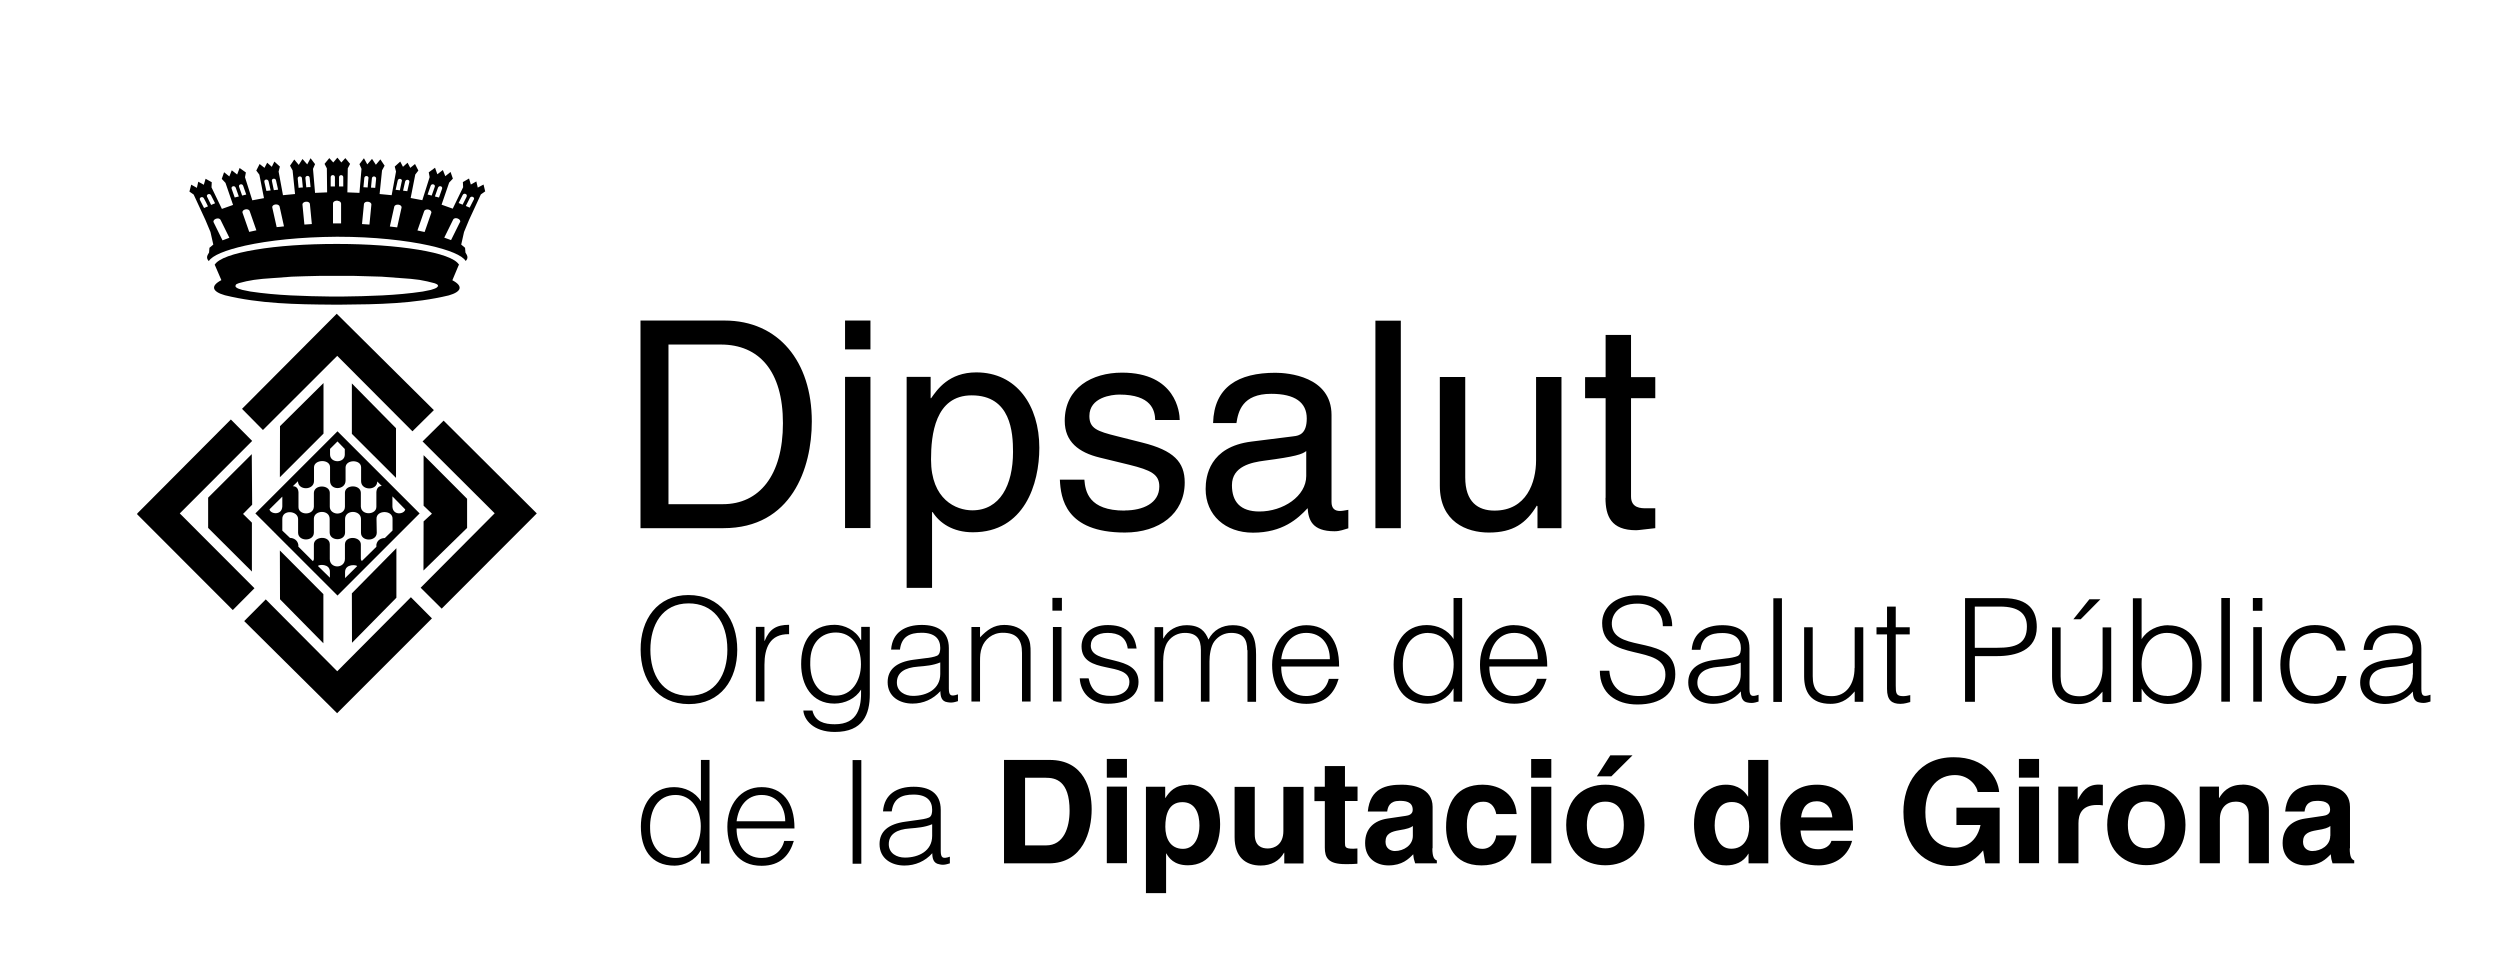 <svg xmlns="http://www.w3.org/2000/svg" id="Capa_1" data-name="Capa 1" viewBox="0 0 194.82 76.24"><defs><style>      .cls-1 {        stroke-width: 0px;      }    </style></defs><polygon class="cls-1" points="19.03 48.4 20.71 46.71 26.28 52.31 32.02 46.54 33.66 48.19 26.27 55.58 19.03 48.4"></polygon><polygon class="cls-1" points="25.2 50.13 21.82 46.7 21.81 42.9 25.2 46.3 25.2 50.13"></polygon><polygon class="cls-1" points="27.43 50.09 27.42 46.24 30.89 42.72 30.89 46.58 27.43 50.09"></polygon><path class="cls-1" d="m10.69,40.07s0-.05.01-.06l7.29-7.32,1.66,1.67-5.64,5.65,5.82,5.83-1.69,1.7-7.46-7.47Z"></path><polygon class="cls-1" points="34.42 47.43 32.78 45.8 38.55 40 32.93 34.4 34.57 32.78 41.83 40.01 34.42 47.43"></polygon><polygon class="cls-1" points="16.22 41.14 16.22 38.78 19.62 35.39 19.65 39.33 18.94 40.05 19.63 40.73 19.63 44.54 16.22 41.14"></polygon><polygon class="cls-1" points="33.01 40.63 33.66 40.03 33.01 39.41 33.01 35.47 36.4 38.87 36.4 41.14 33 44.46 33.01 40.63"></polygon><polygon class="cls-1" points="30.86 37.24 27.42 33.81 27.42 29.88 30.86 33.37 30.86 37.24"></polygon><polygon class="cls-1" points="21.82 33.21 25.21 29.85 25.21 33.79 21.81 37.19 21.82 33.21"></polygon><polygon class="cls-1" points="26.28 27.73 20.49 33.51 18.86 31.86 26.24 24.45 33.81 31.96 32.14 33.61 26.28 27.73"></polygon><path class="cls-1" d="m36.92,15.55c-.11.21-.22.42-.32.63-.1-.04-.2-.09-.3-.13.11-.21.21-.42.32-.63.1-.19.4-.06.31.13m-.56-.23c-.1.21-.21.42-.32.63-.1-.04-.21-.09-.31-.13.1-.21.21-.42.32-.63.1-.19.4-.06.3.13m-.52,2c-.23.47-.46.93-.69,1.39-.18-.07-.36-.13-.53-.19.23-.46.46-.93.69-1.4.12-.26.66-.05.54.2m-1.65-1.93c-.1-.03-.21-.05-.31-.08.08-.23.16-.46.24-.68.08-.21.39-.12.32.08-.08.22-.16.45-.24.68m-.33-.83c-.08.23-.16.46-.24.68-.1-.03-.21-.05-.32-.08.08-.23.16-.45.24-.68.07-.21.39-.12.32.08m-.27,2.03c-.17.5-.35,1-.52,1.49-.18-.04-.37-.08-.56-.12.17-.49.35-.99.52-1.49.09-.27.64-.14.56.13m-1.71-2.41c-.05.24-.11.47-.16.71-.11-.01-.22-.03-.33-.04.05-.24.11-.47.16-.71.05-.21.37-.17.33.04m-.59-.07c-.05.24-.1.48-.15.71-.11-.01-.22-.03-.33-.04.05-.24.1-.47.16-.71.04-.22.37-.17.33.04m-.03,2.07c-.12.51-.23,1.02-.34,1.53-.19-.02-.38-.04-.57-.07.11-.51.22-1.02.34-1.53.06-.28.63-.2.57.07m-1.98-2.26c-.02.24-.05.48-.07.71-.11,0-.22-.02-.33-.02.02-.24.05-.48.07-.72.02-.22.35-.19.33.03m-.37,2.02c-.05.52-.1,1.04-.15,1.55-.19-.02-.38-.03-.58-.04.05-.52.1-1.03.15-1.55.03-.29.6-.23.58.04m-.23-2.06c-.02.24-.04.48-.06.72-.11,0-.22-.02-.33-.02.03-.24.05-.48.07-.72.02-.22.35-.19.33.02m-1.97-.08c0,.24,0,.48,0,.72h-.33v-.72c0-.22.33-.21.33,0m-.43,1.84c.13.01.25.08.26.21,0,.52,0,1.04,0,1.55h-.63v-1.56c0-.12.12-.19.25-.21h0s.07,0,.1,0h.02Zm-.22-1.12h-.33v-.72c0-.22.33-.22.33,0v.72Zm-1.8,2.93c-.19.01-.39.03-.58.04-.05-.52-.1-1.03-.15-1.55-.02-.27.55-.33.58-.05.05.52.1,1.04.15,1.55m-.1-2.87c-.11,0-.23,0-.33.02-.03-.24-.05-.48-.07-.72-.02-.21.31-.24.33-.03.02.24.04.48.07.72m-.6.04c-.11,0-.22.01-.33.03-.02-.24-.05-.48-.07-.72-.02-.21.31-.24.33-.03.02.24.05.48.07.72m-1.47,3.03c-.19.02-.38.05-.57.06-.11-.51-.23-1.01-.34-1.52-.06-.28.51-.35.57-.08.11.52.22,1.03.34,1.54m-.46-2.86c-.11.01-.22.03-.33.04-.05-.23-.1-.47-.15-.71-.05-.21.28-.26.32-.05.06.24.11.48.16.71m-.58.07c-.11.01-.22.03-.33.04-.05-.24-.1-.47-.16-.71-.04-.21.28-.25.33-.04.05.24.1.47.16.71m-1.12,3.11c-.18.04-.37.08-.55.12-.18-.5-.35-.99-.52-1.49-.08-.26.47-.4.56-.12.17.5.35,1,.52,1.49m-.79-2.79c-.11.03-.21.06-.32.08-.08-.23-.16-.46-.24-.68-.07-.2.25-.29.32-.08.08.22.16.45.24.68m-.58.15c-.11.03-.22.05-.32.08-.08-.23-.16-.45-.24-.68-.07-.2.24-.29.32-.08.08.23.16.46.24.68m-.74,3.22c-.18.07-.35.13-.53.2-.23-.47-.46-.93-.69-1.4-.12-.24.41-.45.54-.19.23.47.46.94.69,1.4m-1.12-2.7c-.1.04-.21.08-.31.13-.11-.21-.21-.42-.31-.63-.1-.18.2-.32.3-.13.11.22.21.42.32.63m-.55.24c-.1.04-.21.08-.31.13-.11-.21-.21-.42-.32-.63-.09-.19.21-.32.31-.12.11.2.22.41.32.63m21.6-1.17l-.13-.54-.45.24-.11-.48-.43.24-.14-.47-.48.28.02.4-.81,1.67-.87-.31.59-1.72.29-.31-.18-.52-.41.33-.19-.48-.43.33-.18-.51-.49.36.07.37-.57,1.8-.91-.17.36-1.83.24-.31-.26-.51-.37.3-.21-.4-.36.32-.21-.41-.43.39.1.39-.34,1.84-.94-.09.19-1.84.2-.37-.33-.49-.35.42-.3-.46-.37.43-.26-.48-.35.46.16.37-.16,1.87-.94-.04.03-1.87.18-.35-.37-.45-.31.34-.27-.33-.04-.04h0s-.01,0-.01,0l-.03.04-.28.33-.31-.34-.37.45.18.35.02,1.87-.94.04-.16-1.87.16-.37-.35-.46-.26.48-.37-.42-.29.46-.35-.42-.33.48.2.37.19,1.84-.94.09-.34-1.84.1-.39-.43-.39-.2.41-.36-.32-.21.4-.38-.3-.26.51.24.32.36,1.83-.91.17-.57-1.8.07-.37-.49-.35-.19.51-.42-.33-.19.48-.41-.33-.18.52.29.31.59,1.72-.87.31-.81-1.68.02-.4-.48-.27-.14.47-.43-.24-.11.48-.44-.25-.14.54.33.23.92,1.99.39.93.22.98-.3.25-.03.37c-.09.17-.29.38-.02.67.26-.44,1.29-.86,2.84-1.21.91-.2,1.99-.37,3.19-.49,1.21-.12,2.53-.19,3.91-.2h.01s.13,0,.13,0c1.38,0,2.71.07,3.91.19,1.2.12,2.29.29,3.19.49,1.55.35,2.58.77,2.84,1.21.27-.28.07-.49-.02-.66l-.03-.37-.3-.25.22-.98.39-.94.92-1.99.33-.23Z"></path><path class="cls-1" d="m181.59,65.14c0,.73-.71,1.18-1.4,1.18-.3,0-.72-.17-.72-.72,0-.65.48-.8,1.06-.9.65-.1.91-.2,1.07-.33v.77Zm1.54.97v-3.23c0-1.48-1.54-1.73-2.38-1.73-1.22,0-2.49.25-2.67,2.09h1.51c.05-.35.18-.83.96-.83.41,0,1.03.03,1.03.7,0,.34-.31.44-.55.47l-1.41.21c-1,.15-1.74.74-1.74,1.91,0,1.23.92,1.74,1.82,1.74,1.07,0,1.57-.5,1.93-.87.03.34.05.43.14.71h1.69v-.23c-.19-.07-.35-.23-.35-.94m-8.37-4.96c-1.13,0-1.58.67-1.8,1.03h-.02v-.88h-1.5v5.97h1.57v-3.42c0-.91.54-1.38,1.23-1.38,1,0,1.02.74,1.02,1.18v3.62h1.57v-4.13c0-1.31-.91-2-2.08-2m-7.47,4.96c-1.21,0-1.44-1.06-1.44-1.82s.22-1.82,1.44-1.82,1.44,1.05,1.44,1.82-.23,1.82-1.44,1.82m0-4.96c-1.61,0-3.05.99-3.05,3.14s1.45,3.14,3.05,3.14,3.05-.99,3.05-3.14-1.45-3.14-3.05-3.14m-5.33,1.19h-.02v-1.03h-1.51v5.97h1.57v-3.11c0-.66.22-1.43,1.45-1.43.14,0,.32,0,.45.03v-1.6c-.1,0-.2-.02-.31-.02-.95,0-1.31.58-1.64,1.19m-4.59,4.94h1.57v-5.97h-1.57v5.97Zm0-6.67h1.57v-1.46h-1.57v1.46Zm-4.86,3.69h1.87c-.35,1.63-1.58,1.77-1.95,1.77-1.15,0-2.35-.57-2.35-2.77,0-2.06,1.11-2.89,2.31-2.89s1.76,1,1.76,1.32h1.68c-.09-1.11-1.07-2.71-3.53-2.71h-.02c-2.71,0-3.91,2.07-3.91,4.26,0,2.83,1.76,4.22,3.7,4.22,1.47,0,2.09-.73,2.51-1.22l.17,1.01h1.12v-4.34h-3.37v1.36Zm-12.12-.59c.09-.79.49-1.26,1.23-1.26.51,0,1.12.29,1.21,1.26h-2.44Zm1.25-2.55c-2.61,0-2.87,2.3-2.87,3.02,0,2.46,1.29,3.27,2.98,3.27,1.02,0,2.21-.47,2.62-1.91h-1.61c-.12.42-.57.65-1.01.65-1.27,0-1.36-1.01-1.4-1.46h4.09v-.28c0-2.73-1.63-3.29-2.8-3.29m-6.69,4.99c-1.01,0-1.29-1.1-1.29-1.81,0-.95.34-1.83,1.34-1.83,1.08,0,1.35.96,1.35,1.92,0,.89-.4,1.72-1.39,1.72m1.33-4.06h-.03c-.24-.38-.71-.93-1.73-.93-1.31,0-2.48,1.01-2.48,3.08,0,1.64.74,3.21,2.51,3.21.65,0,1.35-.24,1.72-.91h.02v.75h1.54v-8.06h-1.57v2.87Zm-11.15,4.03c-1.21,0-1.44-1.06-1.44-1.82s.23-1.82,1.44-1.82,1.44,1.05,1.44,1.82-.23,1.82-1.44,1.82m0-4.96c-1.61,0-3.05.99-3.05,3.14s1.45,3.14,3.05,3.14,3.05-.99,3.05-3.14-1.45-3.14-3.05-3.14m2.12-2.29h-1.73l-1.05,1.64h1.13l1.65-1.64Zm-7.9,8.42h1.57v-5.97h-1.57v5.97Zm0-6.67h1.57v-1.46h-1.57v1.46Zm-3.77,1.87h.08c.67,0,.9.58.97.96h1.59c-.14-1.86-1.7-2.29-2.64-2.29-2.02,0-2.86,1.38-2.86,3.31,0,1.26.52,2.98,2.76,2.98s2.67-1.72,2.73-2.34h-1.59c0,.28-.27,1.05-1.07,1.05-1.19,0-1.21-1.29-1.21-1.94,0-.74.26-1.73,1.24-1.73m-5.45,2.66c0,.73-.71,1.18-1.4,1.18-.3,0-.73-.17-.73-.72,0-.65.48-.8,1.06-.9.65-.1.91-.2,1.07-.33v.77Zm1.54.97v-3.23c0-1.48-1.54-1.73-2.38-1.73-1.23,0-2.49.25-2.67,2.09h1.51c.05-.35.18-.83.96-.83.41,0,1.03.03,1.03.7,0,.34-.3.44-.55.47l-1.42.21c-1,.15-1.74.74-1.74,1.91,0,1.23.92,1.74,1.82,1.74,1.07,0,1.57-.5,1.93-.87.03.34.06.43.15.71h1.69v-.23c-.19-.07-.35-.23-.35-.94m-6.81-6.41h-1.57v1.61h-.81v1.12h.81v3.62c0,.78.25,1.29,1.6,1.29h.2c.25,0,.5-.01.74-.03v-1.19c-.11.01-.23.02-.32.02-.64,0-.65-.13-.65-.48v-3.24h.98v-1.12h-.98v-1.61Zm-4.8,5.06c0,1.06-.7,1.36-1.21,1.36-.48,0-1.02-.18-1.02-1.1v-3.7h-1.57v3.93c0,1.53.85,2.2,2.03,2.2.83,0,1.46-.36,1.82-1h.02v.84h1.5v-5.97h-1.57v3.44Zm-7.82,1.39c-1,0-1.38-.83-1.38-1.72,0-.95.26-1.92,1.33-1.92,1,0,1.33.88,1.33,1.83,0,.71-.28,1.81-1.29,1.81m.43-4.99c-1.05,0-1.49.55-1.79,1.02h-.02v-.87h-1.5v8.29h1.57v-3.09h.02c.19.33.58.92,1.68.92,1.77,0,2.51-1.57,2.51-3.21,0-2.07-1.17-3.08-2.48-3.08m-6.35,6.13h1.57v-5.97h-1.57v5.97Zm0-6.67h1.57v-1.46h-1.57v1.46Zm-4.73,5.28h-1.64v-5.27h1.62c.72,0,1.85.19,1.85,2.57,0,1.32-.46,2.7-1.83,2.7m.27-6.66h-3.55v8.06h3.49c2.66,0,3.34-2.49,3.34-4.22,0-1.52-.56-3.84-3.28-3.84m-9.15,5.92c0,1.18-1.06,1.69-2.12,1.69-.64,0-1.26-.33-1.26-1.04,0-.79.62-1.16,1.64-1.23.58-.05,1.17-.09,1.74-.33v.91Zm.67,1.14v-3.16c0-1.35-.93-1.81-2.11-1.81-1.27,0-2.29.55-2.39,1.92h.68c.13-1.01.77-1.31,1.7-1.31,1.04,0,1.45.49,1.45,1.18,0,.2-.02.51-.25.61-.22.1-.64.16-.89.19l-.93.13c-1.36.18-2.03.77-2.03,1.75,0,1.12.92,1.67,1.94,1.67.84,0,1.61-.33,2.17-.96,0,.4.09.79.54.86.1.03.19.04.3.04.19,0,.42-.08.53-.11v-.52c-.57.2-.71.08-.71-.45m-6.87,1h.68v-8.08h-.68v8.08Zm-9.04-3.31c.14-1.1.76-2.05,1.95-2.05s1.84.92,1.84,2.05h-3.79Zm1.95-2.66c-1.66,0-2.67,1.39-2.67,3.09s.81,3.04,2.67,3.04c1.48,0,2.18-.84,2.51-1.94h-.75c-.2.85-.89,1.33-1.76,1.33-1.29,0-1.96-1.04-1.95-2.3h4.51c.01-2.08-.97-3.22-2.56-3.22m-6.7,5.52c-1.13,0-1.97-.82-1.99-2.27-.05-1.46.6-2.64,1.99-2.64,1.22,0,1.96,1.12,1.96,2.43,0,1.4-.7,2.48-1.96,2.48m1.96-4.43c-.43-.71-1.26-1.09-2.08-1.09-1.77,0-2.59,1.45-2.59,3.07,0,1.72.75,3.05,2.63,3.05.74,0,1.63-.42,2.02-1.18h.03v1.02h.67v-8.08h-.67v3.2Zm133.41-9.87c0,1.18-1.06,1.7-2.12,1.7-.64,0-1.25-.34-1.25-1.04,0-.79.62-1.16,1.64-1.24.59-.05,1.17-.09,1.74-.33v.91Zm.67,1.14v-3.16c0-1.35-.93-1.81-2.11-1.81-1.27,0-2.29.55-2.39,1.92h.69c.12-1.01.76-1.31,1.69-1.31,1.05,0,1.45.49,1.45,1.18,0,.2-.03.51-.25.61-.23.1-.64.17-.89.19l-.93.12c-1.36.18-2.03.77-2.03,1.75,0,1.12.92,1.67,1.94,1.67.84,0,1.61-.34,2.17-.97,0,.41.09.8.54.86.1.02.19.03.3.03.19,0,.42-.08.53-.11v-.53c-.57.2-.71.08-.71-.45m-8.33,1.16c1.46,0,2.27-.88,2.5-2.17h-.72c-.16.96-.79,1.56-1.78,1.56-1.39,0-1.95-1.22-1.95-2.45s.57-2.47,1.95-2.47c.9,0,1.49.51,1.73,1.38h.69c-.2-1.35-1.08-1.99-2.41-1.99-1.74,0-2.67,1.46-2.67,3.08,0,1.72.82,3.05,2.67,3.05m-4.11-5.97h-.67v5.81h.67v-5.81Zm.04-2.27h-.74v1h.74v-1Zm-2.53,0h-.67v8.08h.67v-8.08Zm-4.91,7.63c-1.27,0-1.97-1.08-1.97-2.48,0-1.31.74-2.43,1.97-2.43,1.39,0,2.04,1.18,1.98,2.64,0,1.46-.85,2.28-1.98,2.28m.11-5.52c-.82,0-1.65.38-2.08,1.09v-3.19h-.68v8.08h.68v-1.02h.02c.39.76,1.28,1.18,2.02,1.18,1.87,0,2.63-1.34,2.63-3.05,0-1.63-.82-3.08-2.59-3.08m-5.28-2.03h-.87l-1.25,1.56h.57l1.54-1.56Zm.83,8v-5.81h-.67v3.17c0,1.28-.67,2.2-1.78,2.2-1.05,0-1.49-.55-1.49-1.55v-3.82h-.67v3.83c0,1.22.51,2.15,2.06,2.15,1.02,0,1.51-.56,1.87-.97v.81h.67Zm-10.63-7.43h1.97c1.44,0,2.09.54,2.09,1.55,0,1.37-.89,1.66-2.31,1.66h-1.75v-3.21Zm0,3.86h1.73c1.49,0,3.1-.45,3.1-2.26,0-1.21-.54-2.26-2.64-2.26h-2.95v8.08h.77v-3.57Zm-5.03,3.04c-.18.04-.37.08-.55.08-.56,0-.58-.24-.58-.82v-3.99h1.09v-.56h-1.09v-1.61h-.68v1.61h-.82v.56h.82v4.25c0,.87.37,1.16,1.04,1.16.33,0,.61-.1.77-.14v-.55Zm-4.34-2.12c0,1.28-.66,2.2-1.77,2.2s-1.49-.55-1.49-1.55v-3.82h-.67v3.83c0,1.21.52,2.14,2.06,2.14,1.02,0,1.52-.56,1.88-.97v.81h.67v-5.81h-.67v3.17Zm-5.66-5.43h-.67v8.08h.67v-8.08Zm-6.59,6.59c0-.79.62-1.16,1.64-1.24.59-.05,1.17-.09,1.74-.33v.91c0,1.18-1.06,1.7-2.12,1.7-.64,0-1.26-.34-1.26-1.04m3.39.68c.01.41.09.8.54.86.11.02.19.03.31.03.19,0,.43-.08.53-.11v-.53c-.57.2-.71.08-.71-.45v-3.16c0-1.35-.93-1.81-2.11-1.81-1.27,0-2.29.55-2.39,1.92h.68c.13-1.01.76-1.31,1.7-1.31,1.04,0,1.45.49,1.45,1.18,0,.2-.03.51-.25.61-.23.1-.64.17-.89.19l-.93.12c-1.36.18-2.03.77-2.03,1.75,0,1.12.92,1.67,1.94,1.67.84,0,1.61-.34,2.16-.97m-10.04-5.05c-.13-.83.43-1.79,1.98-1.79,1.03,0,1.98.53,1.98,1.76h.73c0-1.31-.9-2.41-2.72-2.41s-2.74,1.04-2.74,2.16c0,3.18,4.93,1.52,4.93,4.02,0,.89-.61,1.67-2.05,1.67-1.23,0-2.2-.53-2.32-1.97h-.74c0,1.75,1.25,2.63,2.93,2.63,1.86,0,2.95-.88,2.95-2.36,0-3.13-4.58-1.63-4.93-3.71m-9.57,2.54c.14-1.09.76-2.05,1.95-2.05s1.84.92,1.84,2.05h-3.79Zm1.95-2.66c-1.66,0-2.67,1.39-2.67,3.09s.81,3.04,2.67,3.04c1.49,0,2.18-.84,2.52-1.94h-.75c-.21.85-.89,1.34-1.76,1.34-1.29,0-1.96-1.04-1.95-2.3h4.51c.01-2.09-.97-3.22-2.56-3.22m-6.7.61c1.22,0,1.97,1.12,1.97,2.43,0,1.4-.7,2.48-1.97,2.48-1.13,0-1.98-.82-1.99-2.28-.06-1.46.6-2.64,1.99-2.64m-.08,5.52c.74,0,1.63-.42,2.02-1.18h.02v1.02h.67v-8.08h-.67v3.2c-.43-.71-1.26-1.09-2.08-1.09-1.77,0-2.59,1.45-2.59,3.08,0,1.72.75,3.05,2.63,3.05m-9.44-5.52c1.21,0,1.84.92,1.84,2.05h-3.79c.13-1.09.77-2.05,1.95-2.05m2.51,3.58h-.75c-.2.85-.89,1.34-1.76,1.34-1.29,0-1.97-1.04-1.95-2.3h4.51c.02-2.09-.96-3.22-2.55-3.22s-2.67,1.39-2.67,3.09.81,3.04,2.67,3.04c1.48,0,2.18-.84,2.51-1.94m-7.1-2.24v4.02h.67v-3.67c0-1.17-.23-2.3-1.81-2.3-.83,0-1.52.37-1.9,1.12-.24-.61-.63-1.12-1.71-1.12-.75,0-1.45.37-1.8,1.03h-.02v-.88h-.67v5.81h.67v-3.13c0-.48.09-1.19.38-1.57.33-.45.82-.66,1.31-.66.95,0,1.25.51,1.25,1.34v4.02h.67v-3.13c0-.48.09-1.19.38-1.57.34-.45.82-.66,1.31-.66.95,0,1.25.51,1.25,1.34m-12.19-.34c0-.6.46-1,1.31-1s1.45.33,1.57,1.22h.69c-.17-1.31-.99-1.83-2.25-1.83s-2.04.7-2.04,1.66c0,2.29,3.73,1.1,3.73,2.78,0,.56-.46,1.08-1.44,1.08s-1.53-.37-1.74-1.37h-.69c.06,1.1.84,1.98,2.21,1.98s2.37-.59,2.37-1.7c0-2.23-3.72-1.25-3.72-2.83m-2.28-1.45h-.67v5.81h.67v-5.81Zm.03-2.27h-.74v1h.74v-1Zm-3.11,4.29v3.79h.67v-3.8c0-.48,0-.92-.29-1.34-.41-.61-1.07-.83-1.77-.83-.81,0-1.34.4-1.88.97v-.81h-.67v5.81h.67v-3.13c0-.4.01-.73.15-1.1.21-.59.79-1.13,1.62-1.13,1.08,0,1.5.53,1.5,1.57m-6.37,1.65c0,1.18-1.06,1.7-2.12,1.7-.64,0-1.26-.34-1.26-1.04,0-.79.61-1.16,1.64-1.24.58-.05,1.17-.09,1.74-.33v.91Zm.67,1.14v-3.16c0-1.35-.93-1.81-2.11-1.81-1.27,0-2.29.55-2.39,1.92h.69c.12-1.01.76-1.31,1.69-1.31,1.04,0,1.45.49,1.45,1.18,0,.2-.03.51-.25.61-.22.1-.64.17-.89.19l-.93.12c-1.36.18-2.03.77-2.03,1.75,0,1.12.92,1.67,1.94,1.67.84,0,1.6-.34,2.17-.97,0,.41.09.8.54.86.1.02.19.03.3.03.19,0,.43-.08.53-.11v-.53c-.57.2-.71.08-.71-.45m-8.81.55c-1.39,0-2.04-1.18-1.99-2.64,0-1.46.85-2.28,1.99-2.28,1.27,0,1.96,1.08,1.96,2.48,0,1.31-.74,2.44-1.96,2.44m1.96-4.34h-.02c-.39-.76-1.28-1.18-2.02-1.18-1.87,0-2.62,1.34-2.62,3.06,0,1.63.82,3.08,2.59,3.08.82,0,1.65-.39,2.08-1.09.03,1.33-.21,2.7-2.05,2.7-.8,0-1.54-.19-1.74-1.07h-.71c.05.69.75,1.67,2.45,1.67,2.21,0,2.73-1.38,2.73-2.94v-5.25h-.67v1.02Zm-8.19-1.02v5.81h.67v-2.85c0-1.3.41-2.42,1.92-2.39v-.73c-.98,0-1.53.32-1.9,1.25h-.02v-1.09h-.67Zm-5.21,5.37c-2.11,0-3.01-1.68-3.01-3.59s.91-3.61,2.98-3.61c1.87,0,3.02,1.37,3.02,3.61,0,1.89-.9,3.59-2.99,3.59m-.05-7.85c-2.41,0-3.74,1.91-3.72,4.26,0,2.32,1.27,4.24,3.76,4.24s3.77-1.92,3.77-4.24-1.28-4.26-3.81-4.26m71.47-7.57c0,1.42.43,2.52,2.39,2.52.21,0,.77-.09,1.49-.16v-1.55h-.7c-.4,0-1.19,0-1.19-.92v-7.66h1.89v-1.64h-1.89v-3.29h-1.98v3.29h-1.6v1.64h1.6v7.77Zm-5.41-2.93c0,1.72-.74,3.92-3.24,3.92-1.28,0-2.28-.66-2.28-2.59v-7.82h-1.98v8.47c0,2.82,2.09,3.65,3.82,3.65,1.89,0,2.91-.72,3.74-2.1l.05.05v1.71h1.87v-11.78h-1.98v6.49Zm-10.54-10.88h-1.98v16.17h1.98v-16.17Zm-7.37,12.1c0,1.58-1.8,2.77-3.65,2.77-1.49,0-2.14-.76-2.14-2.05,0-1.49,1.55-1.78,2.52-1.91,2.45-.32,2.95-.5,3.27-.75v1.94Zm-.99-3.09l-3.27.41c-3.29.41-3.58,2.71-3.58,3.7,0,2.03,1.53,3.4,3.69,3.4,2.3,0,3.49-1.08,4.26-1.91.06.9.34,1.8,2.09,1.8.45,0,.74-.14,1.08-.23v-1.44c-.23.04-.47.09-.65.09-.41,0-.66-.2-.66-.7v-6.78c0-3.02-3.42-3.29-4.37-3.29-2.9,0-4.78,1.1-4.86,3.92h1.82c.14-.9.45-2.28,2.71-2.28,1.87,0,2.77.68,2.77,1.92,0,1.17-.56,1.35-1.04,1.39m-13.16,5.79c-2.79,0-3.06-1.49-3.13-2.41h-1.91c.07,1.42.41,4.12,5.07,4.12,2.66,0,4.66-1.46,4.66-3.9,0-1.6-.86-2.5-3.31-3.11l-1.98-.5c-1.53-.38-2.14-.6-2.14-1.57,0-1.46,1.74-1.67,2.34-1.67,2.5,0,2.77,1.24,2.79,1.98h1.91c0-.58-.29-3.69-4.5-3.69-2.32,0-4.46,1.17-4.46,3.76,0,1.62,1.08,2.46,2.73,2.86l2.3.56c1.69.42,2.34.74,2.34,1.69,0,1.31-1.28,1.87-2.7,1.87m-11.92-8.97c3.06,0,3.22,2.9,3.22,4.41,0,2.59-1.02,4.55-3.17,4.55-1.26,0-3.22-.83-3.22-3.96,0-1.91.31-5,3.17-5m-3.09,9.1h.05c.52.83,1.55,1.57,3.13,1.57,4.01,0,5.18-3.76,5.18-6.58,0-3.31-1.78-5.88-4.91-5.88-2.14,0-3.04,1.33-3.52,2.01h-.04v-1.66h-1.87v16.44h1.98v-5.9Zm-6.78,1.24h1.98v-11.78h-1.98v11.78Zm1.98-16.17h-1.98v2.25h1.98v-2.25Zm-15.74,14.31v-12.44h4.08c2.97,0,4.84,2.05,4.84,6.13s-1.85,6.31-4.68,6.31h-4.24Zm11.17-6.45c0-4.66-2.59-7.86-6.8-7.86h-6.55v16.18h6.46c5.32,0,6.89-4.68,6.89-8.31"></path><path class="cls-1" d="m30.58,38.68l1,1.02c-.06.37-.96.51-1-.22v-.8Zm0,2.67l-.59.58c-.27,0-.59.13-.66.51v.17s-1.13,1.11-1.13,1.11c-.05-.04-.06-.09-.08-.15v-1.12c.02-.67-1.24-.73-1.24-.02v1.12c0,.4-.32.6-.62.59-.29-.01-.57-.21-.56-.59v-1.13c0-.71-1.26-.64-1.24.03v1.13c-.02.06-.03.11-.08.15l-1.13-1.13v-.14c-.06-.38-.38-.54-.65-.54l-.6-.57v-.9c-.02-.76,1.23-.67,1.23,0v1.06c0,.7,1.22.71,1.23,0v-1.1c.02-.66,1.22-.72,1.23.02v1.06c0,.7,1.21.71,1.2,0v-1.06c.02-.73,1.22-.7,1.24,0v1.09c0,.7,1.22.7,1.23,0l-.02-1.08c-.03-.72,1.29-.71,1.25.01v.9Zm-.81-3.48c-.27,0-.42.18-.44.48v1.14c.01.64-1.17.71-1.21-.01v-1.08c-.02-.67-1.23-.65-1.24-.01v1.1c0,.36-.32.54-.62.53h0c-.28-.02-.56-.2-.56-.54v-1.09c-.02-.63-1.22-.65-1.24.02v1.08c-.04.72-1.22.66-1.2.01v-1.14c-.02-.3-.17-.47-.44-.47l.4-.39c0,.73,1.24.73,1.25-.01v-1.08c.02-.62,1.23-.65,1.25-.02v1.08c0,.78,1.2.73,1.21-.01v-1.04c.02-.63,1.2-.63,1.21-.01v1.09c0,.74,1.25.75,1.26.02l.38.38Zm-2.9-2.45c0,.7-1.15.69-1.15,0v-.44l.58-.58.57.59v.44Zm-4.87,4.05c-.04.73-.94.59-1,.22l1-.99v.78Zm2.78,4.64c.02-.12.94-.22.93.46v.45s-.93-.91-.93-.91Zm2.11.94v-.47c0-.67.92-.57.94-.46l-.94.93Zm5.81-5.04l-6.4-6.4-6.4,6.4,6.4,6.4,6.4-6.4Z"></path><path class="cls-1" d="m34.1,22.32s-.02.04-.03.06c-.08.09-.31.15-.49.21-.21.04-.42.08-.64.13-2.08.31-4.19.36-6.33.39h-.45s-.05,0-.05,0h-.12s0,0,0,0h-.14c-2.14-.03-4.26-.08-6.33-.39-.22-.04-.43-.09-.64-.13-.18-.05-.41-.12-.49-.21-.02-.02-.03-.04-.04-.06,0-.19.12-.19.28-.26.35-.1.76-.19,1.16-.25.22-.03.45-.06.68-.08.75-.05,1.51-.12,2.27-.17.7-.03,1.4-.04,2.11-.06h.5s.04,0,.06,0h.89s.6,0,.6,0h.73c.71.02,1.41.04,2.11.06.76.05,1.51.12,2.27.17.23.03.45.05.68.08.41.07.81.16,1.17.26.16.07.28.08.28.26m1.61-1.67s.03,0,.03-.01c-.27-.51-1.48-.91-3.18-1.19-1.75-.29-4.01-.45-6.28-.45h-.14c-2.27,0-4.53.15-6.28.45-1.7.28-2.91.69-3.18,1.19.01,0,.02,0,.03.02l.5,1.16c-.88.46-.71.9.28,1.18,2.7.66,5.54.71,8.33.73h0s.31,0,.31,0h.06s.09,0,.09,0h.32c2.79-.02,5.63-.07,8.33-.72.98-.28,1.16-.72.28-1.18l.49-1.17Z"></path></svg>